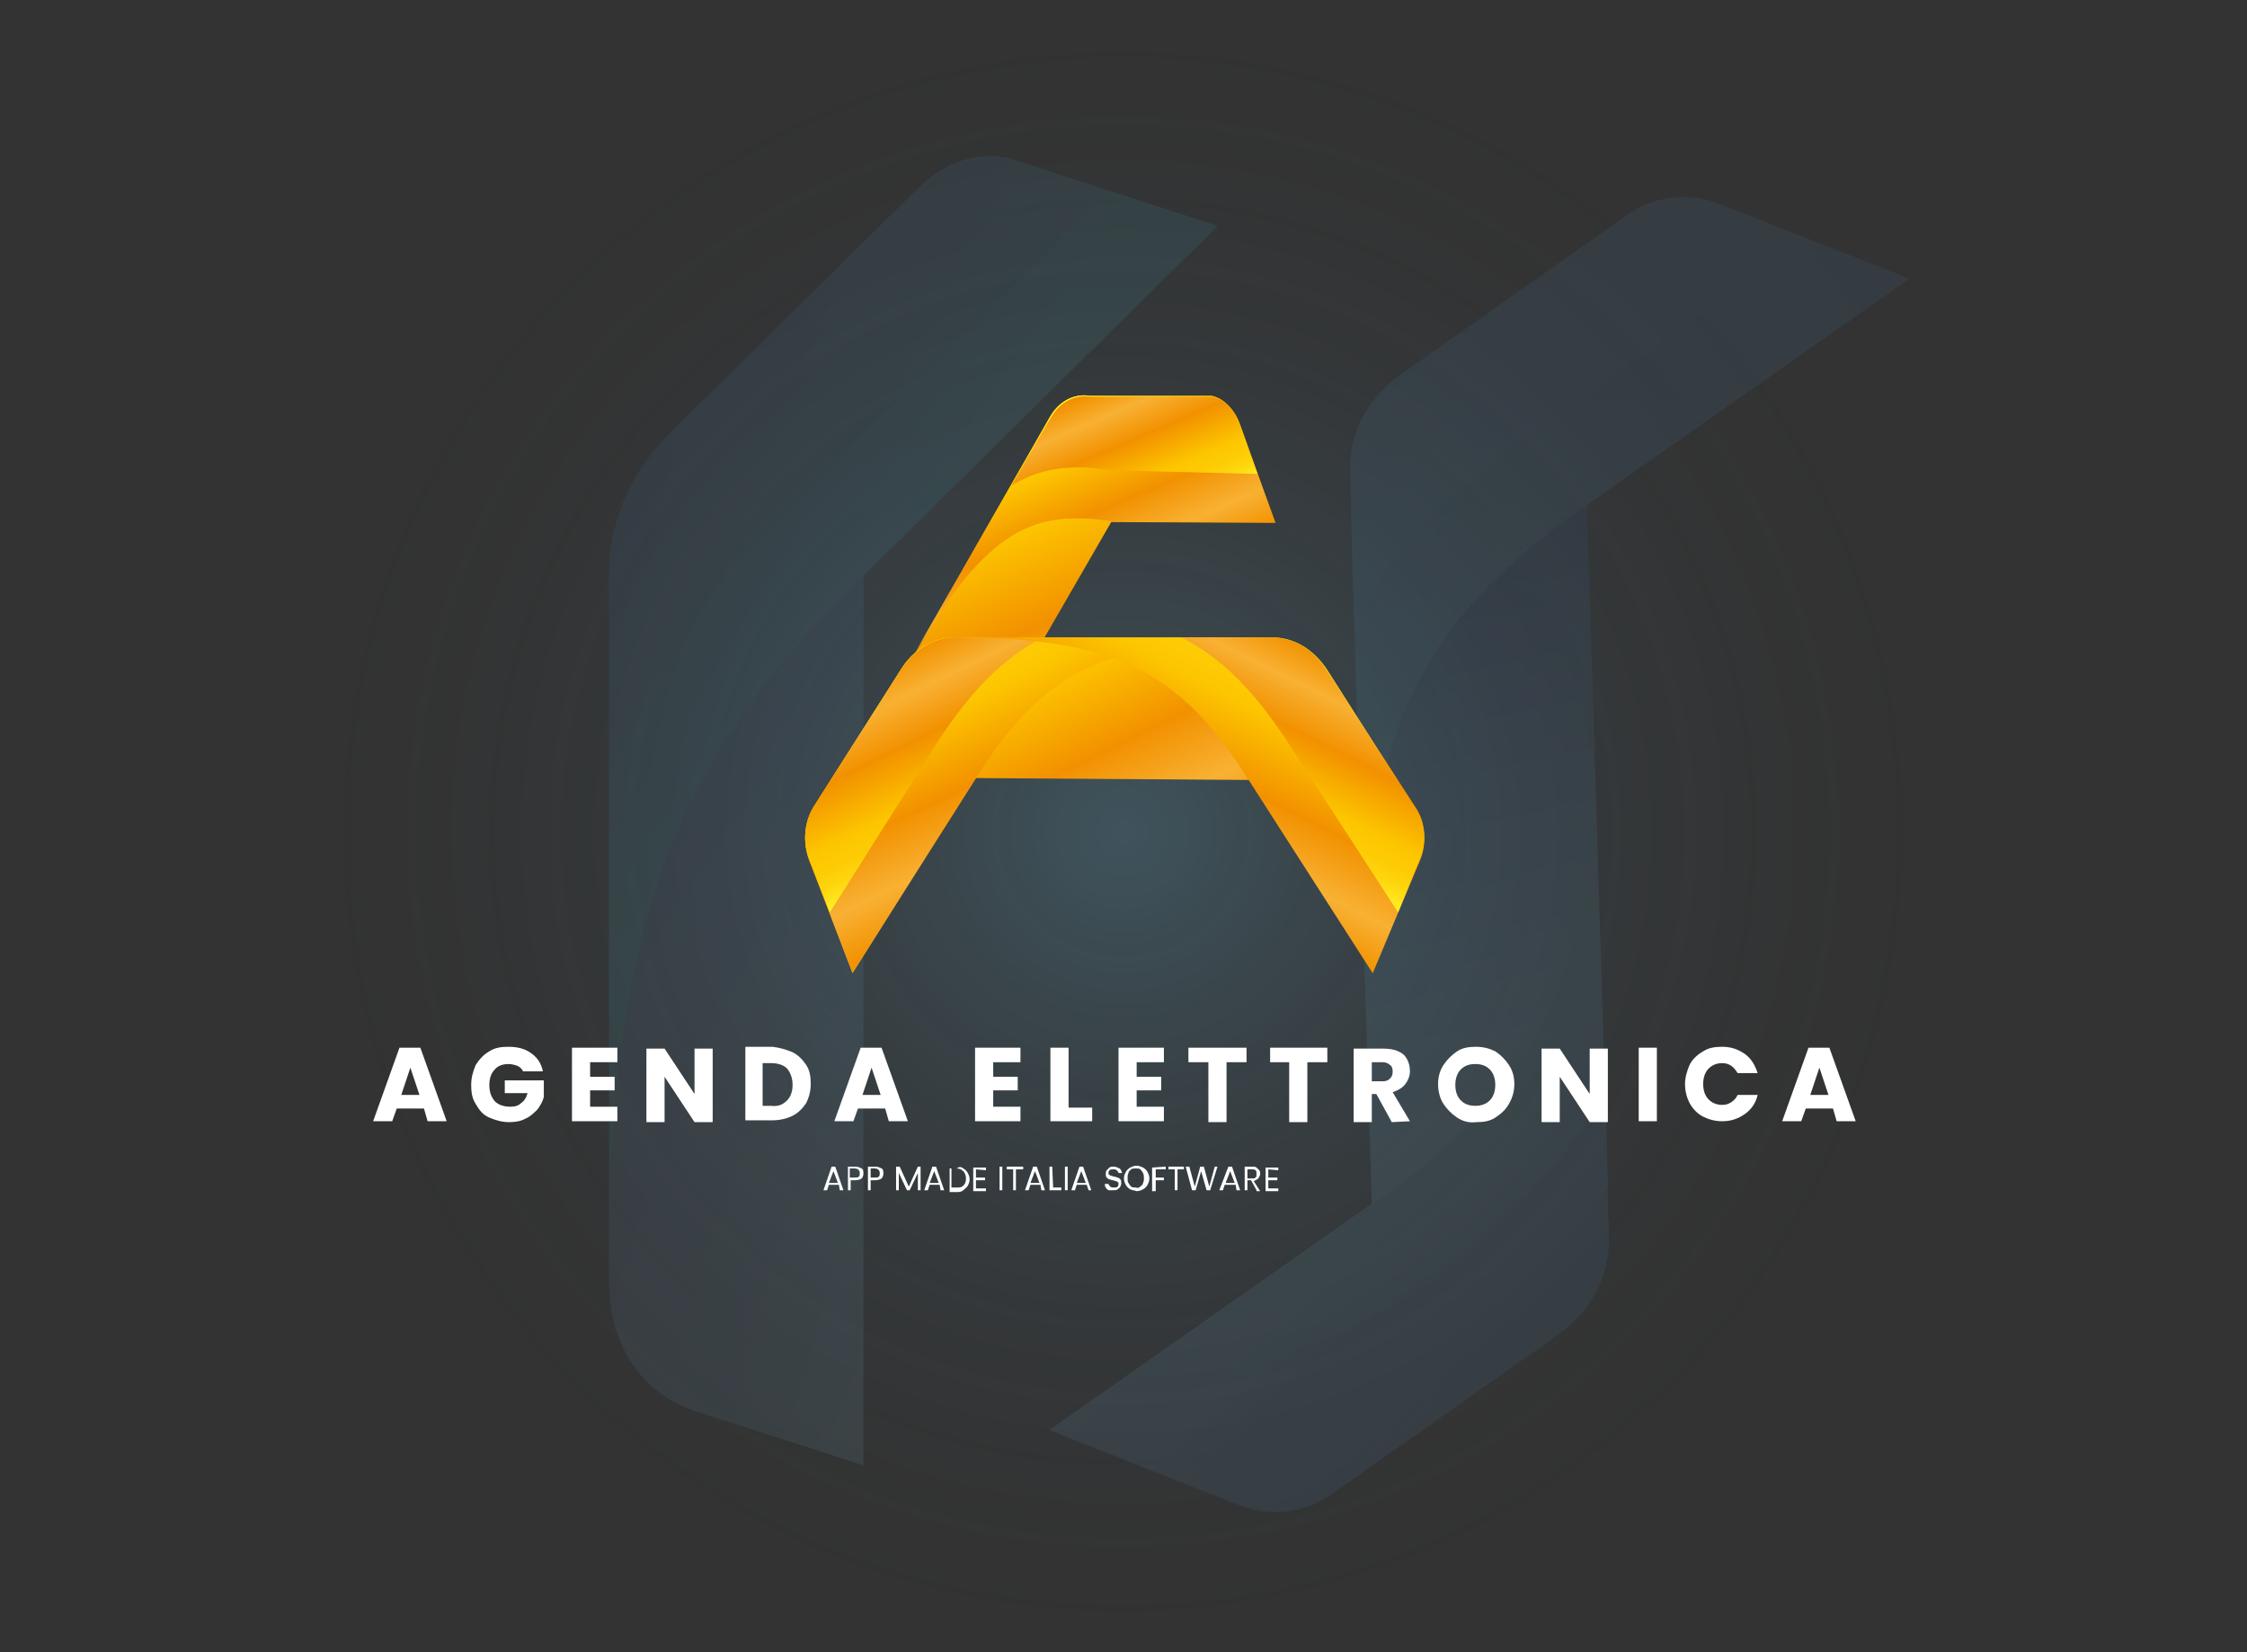 <?xml version="1.0" encoding="utf-8"?>
<!-- Generator: Adobe Illustrator 27.2.0, SVG Export Plug-In . SVG Version: 6.00 Build 0)  -->
<svg version="1.1" id="Livello_1" xmlns="http://www.w3.org/2000/svg" xmlns:xlink="http://www.w3.org/1999/xlink" x="0px" y="0px"
	 viewBox="0 0 247.5 182" style="enable-background:new 0 0 247.5 182;" xml:space="preserve">
<rect x="0" y="0" width="247.5" height="182" fill="#333333" stroke="none"/>
<style type="text/css">
	.st0{opacity:0.22;fill:url(#SVGID_1_);enable-background:new    ;}
	.st1{opacity:0.1;}
	.st2{fill:url(#SVGID_00000127735714022521698470000011609295497335717534_);}
	.st3{fill:url(#SVGID_00000021080891222829470840000007978581477205995152_);}
	.st4{fill:url(#SVGID_00000083047249620744989200000017683343558679601054_);}
	.st5{fill:url(#SVGID_00000008863376881177925860000008486127096762045864_);}
	.st6{opacity:0.42;fill:url(#SVGID_00000034059679336721478180000000090273789647828663_);enable-background:new    ;}
	.st7{fill:url(#SVGID_00000130620473877510530190000015618397967443055267_);}
	.st8{fill:url(#SVGID_00000016069276309806993890000003088079329767589292_);}
	.st9{fill:url(#SVGID_00000076591791766674279090000002178451365168934817_);}
	.st10{fill:url(#SVGID_00000089565223802737172750000011146496901882642313_);}
	.st11{fill:url(#SVGID_00000145030018810831705110000009589515502990627202_);}
	.st12{opacity:0.32;fill:url(#SVGID_00000147206779962166294050000011197505352420716936_);enable-background:new    ;}
	.st13{fill:url(#SVGID_00000018930962542886149090000001581009572065937338_);}
	.st14{fill:url(#SVGID_00000129902819011656132490000013977018116750561680_);}
	.st15{fill:url(#SVGID_00000049207719472103155060000006346214067008279716_);}
	.st16{fill:url(#SVGID_00000052791964363112815230000008853036124126162830_);}
	.st17{fill:url(#SVGID_00000158708237447381762650000006439978896451868297_);}
	.st18{fill:url(#SVGID_00000059282787628043710030000005154270539302945983_);}
	.st19{fill:url(#SVGID_00000037669292238495164610000005299805379747282831_);}
	.st20{fill:url(#SVGID_00000076595234379329566150000013555588290972881580_);}
	.st21{fill:url(#SVGID_00000030454905477424100610000012766938411996717748_);}
	.st22{fill:url(#SVGID_00000093895079162359143240000015889418569611488685_);}
	.st23{enable-background:new    ;}
	.st24{fill:#FFFFFF;}
</style>
<g>
	
		<radialGradient id="SVGID_1_" cx="195.453" cy="902.169" r="111.929" gradientTransform="matrix(0.804 0 0 0.804 -33.464 -633.734)" gradientUnits="userSpaceOnUse">
		<stop  offset="0" style="stop-color:#6CC7F0"/>
		<stop  offset="0.999" style="stop-color:#1F232B;stop-opacity:0"/>
	</radialGradient>
	<path class="st0" d="M123.7,1.4L123.7,1.4c-49.9,0-90.3,40.4-90.3,90.3l0,0c0,49.9,40.4,90.3,90.3,90.3l0,0
		c49.9,0,90.3-40.4,90.3-90.3l0,0C214,41.8,173.6,1.4,123.7,1.4z"/>
	<g class="st1">
		<g>
			
				<linearGradient id="SVGID_00000154397953680672088430000014796930549608509068_" gradientUnits="userSpaceOnUse" x1="-2029.624" y1="-3.819" x2="-1945.69" y2="-3.819" gradientTransform="matrix(-0.695 -0.265 0.356 -0.935 -1289.849 -445.06)">
				<stop  offset="0" style="stop-color:#87CFE7"/>
				<stop  offset="1" style="stop-color:#2B4D9A"/>
			</linearGradient>
			<path style="fill:url(#SVGID_00000154397953680672088430000014796930549608509068_);" d="M76.5,155.4l18.6,6v-98l39-38.5
				l-22.5-7.3c-3.4-1.1-7.4,0.1-10.4,3.1L73.7,47.8c-4.1,4.1-6.6,9.7-6.6,15.1v78.4C67.1,148.1,70.7,153.5,76.5,155.4z"/>
			
				<linearGradient id="SVGID_00000169527458748936944370000012544260072358617241_" gradientUnits="userSpaceOnUse" x1="-2042.155" y1="-26.101" x2="-1974.573" y2="14.364" gradientTransform="matrix(-0.695 -0.265 0.356 -0.935 -1289.849 -445.06)">
				<stop  offset="0" style="stop-color:#B5DEE6;stop-opacity:0"/>
				<stop  offset="1" style="stop-color:#4786C6"/>
			</linearGradient>
			<path style="fill:url(#SVGID_00000169527458748936944370000012544260072358617241_);" d="M76.5,155.4l18.6,6v-98l39-38.5
				l-22.5-7.3c-3.4-1.1-7.4,0.1-10.4,3.1L73.7,47.8c-4.1,4.1-6.6,9.7-6.6,15.1v78.4C67.1,148.1,70.7,153.5,76.5,155.4z"/>
			
				<linearGradient id="SVGID_00000106115668290607056300000007694621576290717860_" gradientUnits="userSpaceOnUse" x1="-1979.642" y1="67.416" x2="-1979.642" y2="-65.206" gradientTransform="matrix(-0.695 -0.265 0.356 -0.935 -1289.849 -445.06)">
				<stop  offset="0" style="stop-color:#489CD6"/>
				<stop  offset="0.999" style="stop-color:#2F519E"/>
			</linearGradient>
			<path style="fill:url(#SVGID_00000106115668290607056300000007694621576290717860_);" d="M67.1,141.3c0-39.1,6.5-56.8,28-77.9
				l39-38.5l-22.5-7.3c-3.4-1.1-7.4,0.1-10.4,3.1L73.7,47.8c-4.1,4.1-6.6,9.7-6.6,15.1V141.3z"/>
			
				<linearGradient id="SVGID_00000182492870167031980380000001013944644233989776_" gradientUnits="userSpaceOnUse" x1="-1980.537" y1="7.154" x2="-1928.205" y2="24.099" gradientTransform="matrix(-0.695 -0.265 0.356 -0.935 -1289.849 -445.06)">
				<stop  offset="0" style="stop-color:#48BDD8"/>
				<stop  offset="1" style="stop-color:#4E91CE;stop-opacity:0"/>
			</linearGradient>
			<path style="fill:url(#SVGID_00000182492870167031980380000001013944644233989776_);" d="M67.1,141.3c0-39.1,6.5-56.8,28-77.9
				l39-38.5l-22.5-7.3c-3.4-1.1-7.4,0.1-10.4,3.1L73.7,47.8c-4.1,4.1-6.6,9.7-6.6,15.1V141.3z"/>
			
				<linearGradient id="SVGID_00000021825268708020798660000007001878658452433086_" gradientUnits="userSpaceOnUse" x1="-2014.041" y1="9.035" x2="-1946.426" y2="42.297" gradientTransform="matrix(-0.695 -0.265 0.356 -0.935 -1289.849 -445.06)">
				<stop  offset="0" style="stop-color:#75C8E0"/>
				<stop  offset="0.999" style="stop-color:#2B2051;stop-opacity:0"/>
			</linearGradient>
			
				<path style="opacity:0.42;fill:url(#SVGID_00000021825268708020798660000007001878658452433086_);enable-background:new    ;" d="
				M67.1,62.9V85c4.4-11.3,11.2-20.6,21.4-30.7l33.7-33.2l-10.6-3.4c-3.4-1.1-7.4,0.1-10.4,3.1l-27.5,27
				C69.5,51.9,67.1,57.5,67.1,62.9z"/>
		</g>
		<g>
			
				<linearGradient id="SVGID_00000068660657352755531580000002772061633281599121_" gradientUnits="userSpaceOnUse" x1="394.222" y1="348.641" x2="429.839" y2="397.586" gradientTransform="matrix(0.841 0.39 -0.403 0.87 -12.742 -396.959)">
				<stop  offset="0" style="stop-color:#3669B0"/>
				<stop  offset="1" style="stop-color:#86D0F4"/>
			</linearGradient>
			<path style="fill:url(#SVGID_00000068660657352755531580000002772061633281599121_);" d="M159.6,123.9l17.5,6.8l-2.3-75.1
				l35.5-24.9l-21.1-8.3c-3.2-1.2-6.9-0.8-9.7,1.1l-25,17.6c-3.8,2.6-5.9,6.6-5.8,10.8l1.8,60.1
				C150.6,117.2,154.2,121.8,159.6,123.9z"/>
			
				<linearGradient id="SVGID_00000134225217577429919260000011598557126602739340_" gradientUnits="userSpaceOnUse" x1="-407.142" y1="-859.425" x2="-371.524" y2="-810.48" gradientTransform="matrix(-0.841 -0.39 0.403 -0.87 151.746 -778.047)">
				<stop  offset="0" style="stop-color:#86D0F4"/>
				<stop  offset="1" style="stop-color:#3669B0"/>
			</linearGradient>
			<path style="fill:url(#SVGID_00000134225217577429919260000011598557126602739340_);" d="M166.3,64.3l-17.5-6.8l2.3,75.1
				l-35.5,24.9l21.1,8.3c3.2,1.2,6.9,0.8,9.7-1.1l25-17.6c3.8-2.6,5.9-6.6,5.8-10.8l-1.8-60.1C175.3,71,171.8,66.4,166.3,64.3z"/>
			
				<linearGradient id="SVGID_00000109723438901987643140000016209095683714402750_" gradientUnits="userSpaceOnUse" x1="386.272" y1="410.036" x2="386.272" y2="306.859" gradientTransform="matrix(0.841 0.39 -0.403 0.87 -12.742 -396.959)">
				<stop  offset="0" style="stop-color:#51C1EC"/>
				<stop  offset="1" style="stop-color:#336EB4"/>
			</linearGradient>
			<path style="fill:url(#SVGID_00000109723438901987643140000016209095683714402750_);" d="M150.5,112c-0.9-30,4.8-42.8,24.3-56.4
				l35.5-24.9l-21.1-8.3c-3.2-1.2-6.9-0.8-9.7,1.1l-25,17.6c-3.8,2.6-5.9,6.6-5.8,10.8L150.5,112z"/>
			
				<linearGradient id="SVGID_00000091715415770556028960000012227116782898324890_" gradientUnits="userSpaceOnUse" x1="350.768" y1="335.236" x2="423.469" y2="368.528" gradientTransform="matrix(0.841 0.39 -0.403 0.87 -12.742 -396.959)">
				<stop  offset="0" style="stop-color:#4182C3"/>
				<stop  offset="1" style="stop-color:#73C9EA;stop-opacity:0"/>
			</linearGradient>
			<path style="fill:url(#SVGID_00000091715415770556028960000012227116782898324890_);" d="M150.5,112c-0.9-30,4.8-42.8,24.3-56.4
				l35.5-24.9l-21.1-8.3c-3.2-1.2-6.9-0.8-9.7,1.1l-25,17.6c-3.8,2.6-5.9,6.6-5.8,10.8L150.5,112z"/>
			
				<linearGradient id="SVGID_00000095311892653404180710000011502131450133196936_" gradientUnits="userSpaceOnUse" x1="-1523.546" y1="11.28" x2="-1450.845" y2="44.572" gradientTransform="matrix(-0.841 -0.39 0.403 -0.87 -1107.354 -427.437)">
				<stop  offset="0" style="stop-color:#4182C3"/>
				<stop  offset="1" style="stop-color:#73C9EA;stop-opacity:0"/>
			</linearGradient>
			<path style="fill:url(#SVGID_00000095311892653404180710000011502131450133196936_);" d="M175.4,76.3c0.9,30-4.8,42.8-24.3,56.4
				l-35.5,24.9l21.1,8.3c3.2,1.2,6.9,0.8,9.7-1.1l25-17.6c3.8-2.6,5.9-6.6,5.8-10.8L175.4,76.3z"/>
			
				<linearGradient id="SVGID_00000053521892508024725860000014719347363233568443_" gradientUnits="userSpaceOnUse" x1="1068.999" y1="372.527" x2="1121.264" y2="398.238" gradientTransform="matrix(0.841 0.39 -0.403 0.87 -615.584 -623.734)">
				<stop  offset="0" style="stop-color:#2D4D9B"/>
				<stop  offset="0.999" style="stop-color:#4694D0;stop-opacity:0"/>
			</linearGradient>
			
				<path style="opacity:0.32;fill:url(#SVGID_00000053521892508024725860000014719347363233568443_);enable-background:new    ;" d="
				M177.3,136.3l-0.5-17c-3.8,8.1-10,14.5-19.3,21l-30.7,21.5l10,3.9c3.2,1.2,6.9,0.8,9.7-1.1l25-17.6
				C175.2,144.5,177.4,140.5,177.3,136.3z"/>
			
				<linearGradient id="SVGID_00000166640106926575597370000011257248959229349821_" gradientUnits="userSpaceOnUse" x1="-5.67" y1="-905.233" x2="46.594" y2="-879.522" gradientTransform="matrix(-0.841 -0.39 0.403 -0.87 552.894 -718.453)">
				<stop  offset="0" style="stop-color:#4182C3"/>
				<stop  offset="1" style="stop-color:#73C9EA;stop-opacity:0"/>
			</linearGradient>
			<path style="fill:url(#SVGID_00000166640106926575597370000011257248959229349821_);" d="M148.7,51.9l0.5,17
				c3.8-8.1,10-14.5,19.3-21l30.7-21.5l-10-3.9c-3.2-1.2-6.9-0.8-9.7,1.1l-25,17.6C150.7,43.8,148.6,47.8,148.7,51.9z"/>
		</g>
	</g>
	<g>
		<g>
			
				<linearGradient id="SVGID_00000112599980799070596980000002631549957133392780_" gradientUnits="userSpaceOnUse" x1="834.795" y1="-104.898" x2="880.41" y2="-104.898" gradientTransform="matrix(0.319 0.745 -0.63 0.27 -221.513 -546.34)">
				<stop  offset="0" style="stop-color:#FFEE25"/>
				<stop  offset="1.783161e-02" style="stop-color:#FFE920"/>
				<stop  offset="0.102" style="stop-color:#FED60E"/>
				<stop  offset="0.189" style="stop-color:#FDCB04"/>
				<stop  offset="0.281" style="stop-color:#FDC700"/>
				<stop  offset="0.577" style="stop-color:#F29100"/>
				<stop  offset="0.806" style="stop-color:#F8B133"/>
				<stop  offset="1" style="stop-color:#F29100"/>
			</linearGradient>
			<path style="fill:url(#SVGID_00000112599980799070596980000002631549957133392780_);" d="M100.1,80.9l3.3,9.5l19-32.9l18.1,0.1
				l-3.9-10.8c-0.6-1.7-1.8-2.9-3.1-3.1h-13.3c-1.8-0.3-3.5,0.6-4.5,2.4l-15.2,26.4C99.2,74.7,99,78,100.1,80.9z"/>
			
				<linearGradient id="SVGID_00000047053176121673015450000008814801242011437971_" gradientUnits="userSpaceOnUse" x1="834.755" y1="-108.086" x2="861.145" y2="-108.086" gradientTransform="matrix(0.319 0.745 -0.63 0.27 -221.513 -546.34)">
				<stop  offset="0" style="stop-color:#FFEE25"/>
				<stop  offset="1.783161e-02" style="stop-color:#FFE920"/>
				<stop  offset="0.102" style="stop-color:#FED60E"/>
				<stop  offset="0.189" style="stop-color:#FDCB04"/>
				<stop  offset="0.281" style="stop-color:#FDC700"/>
				<stop  offset="0.577" style="stop-color:#F29100"/>
				<stop  offset="0.806" style="stop-color:#F8B133"/>
				<stop  offset="1" style="stop-color:#F29100"/>
			</linearGradient>
			<path style="fill:url(#SVGID_00000047053176121673015450000008814801242011437971_);" d="M100.5,72.4c7.6-13.1,12.6-16.5,21.8-15
				l18.1,0.1l-3.9-10.8c-0.6-1.7-1.8-2.9-3.1-3.1h-13.3c-1.8-0.3-3.5,0.6-4.5,2.4L100.5,72.4z"/>
			
				<linearGradient id="SVGID_00000174578060751248020080000006899631942177714619_" gradientUnits="userSpaceOnUse" x1="834.755" y1="-108.086" x2="861.145" y2="-108.086" gradientTransform="matrix(0.319 0.745 -0.63 0.27 -221.513 -546.34)">
				<stop  offset="0" style="stop-color:#FFEE25"/>
				<stop  offset="1.783161e-02" style="stop-color:#FFE920"/>
				<stop  offset="0.102" style="stop-color:#FED60E"/>
				<stop  offset="0.189" style="stop-color:#FDCB04"/>
				<stop  offset="0.281" style="stop-color:#FDC700"/>
				<stop  offset="0.577" style="stop-color:#F29100"/>
				<stop  offset="0.806" style="stop-color:#F8B133"/>
				<stop  offset="1" style="stop-color:#F29100"/>
			</linearGradient>
			<path style="fill:url(#SVGID_00000174578060751248020080000006899631942177714619_);" d="M100.5,72.4c7.6-13.1,12.6-16.5,21.8-15
				l18.1,0.1l-3.9-10.8c-0.6-1.7-1.8-2.9-3.1-3.1h-13.3c-1.8-0.3-3.5,0.6-4.5,2.4L100.5,72.4z"/>
			
				<linearGradient id="SVGID_00000128460660155608152730000000643286596052692363_" gradientUnits="userSpaceOnUse" x1="-446.499" y1="-431.646" x2="-427.195" y2="-431.646" gradientTransform="matrix(-0.319 -0.745 0.63 -0.27 256.396 -391.795)">
				<stop  offset="0" style="stop-color:#FFEE25"/>
				<stop  offset="1.783161e-02" style="stop-color:#FFE920"/>
				<stop  offset="0.102" style="stop-color:#FED60E"/>
				<stop  offset="0.189" style="stop-color:#FDCB04"/>
				<stop  offset="0.281" style="stop-color:#FDC700"/>
				<stop  offset="0.577" style="stop-color:#F29100"/>
				<stop  offset="0.806" style="stop-color:#F8B133"/>
				<stop  offset="1" style="stop-color:#F29100"/>
			</linearGradient>
			<path style="fill:url(#SVGID_00000128460660155608152730000000643286596052692363_);" d="M115.7,46.1l-4.3,7.4
				c3.2-2,6.7-2.4,11.1-1.7l16,0.4l-1.9-5.4c-0.6-1.7-1.8-2.9-3.1-3.1h-13.3C118.4,43.4,116.7,44.3,115.7,46.1z"/>
		</g>
		<g>
			<g>
				<g>
					
						<linearGradient id="SVGID_00000176001763075517081870000001359037340436014464_" gradientUnits="userSpaceOnUse" x1="740.547" y1="-783.475" x2="777.6" y2="-783.475" gradientTransform="matrix(0.406 0.833 0.862 -0.42 482.35 -878.448)">
						<stop  offset="0" style="stop-color:#FFEE25"/>
						<stop  offset="1.783161e-02" style="stop-color:#FFE920"/>
						<stop  offset="0.102" style="stop-color:#FED60E"/>
						<stop  offset="0.189" style="stop-color:#FDCB04"/>
						<stop  offset="0.281" style="stop-color:#FDC700"/>
						<stop  offset="0.577" style="stop-color:#F29100"/>
						<stop  offset="0.806" style="stop-color:#F8B133"/>
						<stop  offset="1" style="stop-color:#F29100"/>
					</linearGradient>
					<path style="fill:url(#SVGID_00000176001763075517081870000001359037340436014464_);" d="M145.7,75.7l4,10.3l-42.2-0.3
						l-13.6,21.5l-4.8-12.5c-0.7-1.9-0.5-4.1,0.5-5.8l9.6-15.1c1.4-2.3,3.7-3.6,6-3.6l33.7,0.2C141.9,70.5,144.5,72.5,145.7,75.7z"
						/>
					
						<linearGradient id="SVGID_00000079453443666580837190000015422061941817420426_" gradientUnits="userSpaceOnUse" x1="740.547" y1="-785.521" x2="771.667" y2="-785.521" gradientTransform="matrix(0.406 0.833 0.862 -0.42 482.35 -878.448)">
						<stop  offset="0" style="stop-color:#FFEE25"/>
						<stop  offset="1.783161e-02" style="stop-color:#FFE920"/>
						<stop  offset="0.102" style="stop-color:#FED60E"/>
						<stop  offset="0.189" style="stop-color:#FDCB04"/>
						<stop  offset="0.281" style="stop-color:#FDC700"/>
						<stop  offset="0.577" style="stop-color:#F29100"/>
						<stop  offset="0.806" style="stop-color:#F8B133"/>
						<stop  offset="1" style="stop-color:#F29100"/>
					</linearGradient>
					<path style="fill:url(#SVGID_00000079453443666580837190000015422061941817420426_);" d="M138.8,70.5
						c-16.8-0.1-23.9,3.4-31.3,15.2l-13.6,21.4l-4.8-12.5c-0.7-1.9-0.5-4.1,0.5-5.7l9.6-15.1c1.4-2.3,3.7-3.6,6-3.6L138.8,70.5z"/>
					
						<linearGradient id="SVGID_00000039823390842366853410000004390217893600957579_" gradientUnits="userSpaceOnUse" x1="-350.346" y1="241.26" x2="-326.82" y2="241.26" gradientTransform="matrix(-0.406 -0.833 -0.862 0.42 172.211 -300.309)">
						<stop  offset="0" style="stop-color:#FFEE25"/>
						<stop  offset="1.783161e-02" style="stop-color:#FFE920"/>
						<stop  offset="0.102" style="stop-color:#FED60E"/>
						<stop  offset="0.189" style="stop-color:#FDCB04"/>
						<stop  offset="0.281" style="stop-color:#FDC700"/>
						<stop  offset="0.577" style="stop-color:#F29100"/>
						<stop  offset="0.806" style="stop-color:#F8B133"/>
						<stop  offset="1" style="stop-color:#F29100"/>
					</linearGradient>
					<path style="fill:url(#SVGID_00000039823390842366853410000004390217893600957579_);" d="M105.2,70.2l9.5,0.1
						c-4.5,2.4-8,6.1-11.6,11.7l-11.7,18.5l-2.3-5.9c-0.7-1.9-0.5-4.1,0.5-5.7l9.6-15.1C100.7,71.5,102.9,70.2,105.2,70.2z"/>
					<g>
						
							<linearGradient id="SVGID_00000007414665249651268950000000485374861130943622_" gradientUnits="userSpaceOnUse" x1="548.585" y1="-1089.689" x2="578.805" y2="-1089.689" gradientTransform="matrix(-0.428 0.848 -0.862 -0.435 -566.773 -870.64)">
							<stop  offset="0" style="stop-color:#FFEE25"/>
							<stop  offset="1.783161e-02" style="stop-color:#FFE920"/>
							<stop  offset="0.102" style="stop-color:#FED60E"/>
							<stop  offset="0.189" style="stop-color:#FDCB04"/>
							<stop  offset="0.281" style="stop-color:#FDC700"/>
							<stop  offset="0.577" style="stop-color:#F29100"/>
							<stop  offset="0.806" style="stop-color:#F8B133"/>
							<stop  offset="1" style="stop-color:#F29100"/>
						</linearGradient>
						<path style="fill:url(#SVGID_00000007414665249651268950000000485374861130943622_);" d="M105.1,70.2
							c17.4,0,24.8,3.6,32.3,15.5l13.8,21.5l5.2-12.4c0.8-1.9,0.6-4.1-0.5-5.8l-9.7-15.2c-1.5-2.3-3.7-3.6-6.1-3.6H105.1z"/>
						
							<linearGradient id="SVGID_00000038388179644514470550000009352899060250147971_" gradientUnits="userSpaceOnUse" x1="-160.957" y1="541.2" x2="-138.184" y2="541.2" gradientTransform="matrix(0.423 -0.85 0.865 0.43 -261.498 -277.077)">
							<stop  offset="0" style="stop-color:#FFEE25"/>
							<stop  offset="1.783161e-02" style="stop-color:#FFE920"/>
							<stop  offset="0.102" style="stop-color:#FED60E"/>
							<stop  offset="0.189" style="stop-color:#FDCB04"/>
							<stop  offset="0.281" style="stop-color:#FDC700"/>
							<stop  offset="0.577" style="stop-color:#F29100"/>
							<stop  offset="0.806" style="stop-color:#F8B133"/>
							<stop  offset="1" style="stop-color:#F29100"/>
						</linearGradient>
						<path style="fill:url(#SVGID_00000038388179644514470550000009352899060250147971_);" d="M140,70.2h-9.9
							c4.7,2.4,8.2,6.1,11.9,11.8l12,18.5l2.4-5.9c0.8-1.9,0.6-4.1-0.5-5.7l-9.8-15.1C144.7,71.5,142.4,70.2,140,70.2z"/>
					</g>
				</g>
			</g>
		</g>
	</g>
	<g>
		<g class="st23">
			<path class="st24" d="M46.7,122.1h-3l-0.5,1.4h-2.1l2.9-8.1h2.3l2.9,8.1h-2.1L46.7,122.1z M46.2,120.6l-1-3l-1,3H46.2z"/>
			<path class="st24" d="M57.6,118c-0.1-0.3-0.4-0.5-0.6-0.6c-0.3-0.1-0.6-0.2-1-0.2c-0.6,0-1.2,0.2-1.5,0.6c-0.4,0.4-0.6,1-0.6,1.7
				c0,0.8,0.2,1.3,0.6,1.8c0.4,0.4,1,0.6,1.7,0.6c0.5,0,0.9-0.1,1.2-0.4c0.3-0.2,0.6-0.6,0.7-1.1h-2.5V119h4.3v1.8
				c-0.1,0.5-0.4,1-0.7,1.4c-0.4,0.4-0.8,0.8-1.3,1c-0.5,0.3-1.2,0.4-1.8,0.4c-0.8,0-1.5-0.2-2.2-0.5s-1.1-0.8-1.5-1.5
				c-0.4-0.6-0.5-1.3-0.5-2.1c0-0.8,0.2-1.5,0.5-2.2c0.4-0.6,0.8-1.1,1.5-1.5c0.6-0.4,1.3-0.5,2.1-0.5c1,0,1.8,0.2,2.5,0.7
				s1.1,1.1,1.3,2C59.8,118,57.6,118,57.6,118z"/>
			<path class="st24" d="M65,117v1.6h2.7v1.5H65v1.8h3v1.6h-5v-8.1h5v1.6H65z"/>
			<path class="st24" d="M78.5,123.6h-2l-3.3-5v5h-2v-8.1h2l3.3,5v-5h2V123.6z"/>
			<path class="st24" d="M87.3,115.9c0.6,0.3,1.1,0.8,1.5,1.4s0.5,1.3,0.5,2.1c0,0.8-0.2,1.5-0.5,2.1c-0.4,0.6-0.9,1.1-1.5,1.4
				s-1.4,0.5-2.2,0.5h-3v-8.1h3C85.9,115.4,86.6,115.6,87.3,115.9z M86.7,121.2c0.4-0.4,0.6-1,0.6-1.7s-0.2-1.3-0.6-1.8
				c-0.4-0.4-1-0.6-1.8-0.6H84v4.7h0.9C85.7,121.9,86.2,121.7,86.7,121.2z"/>
			<path class="st24" d="M97.5,122.1h-3l-0.5,1.4h-2.1l2.9-8.1h2.3l2.9,8.1h-2.1L97.5,122.1z M97,120.6l-1-3l-1,3H97z"/>
			<path class="st24" d="M109.4,117v1.6h2.7v1.5h-2.7v1.8h3v1.6h-5v-8.1h5v1.6H109.4z"/>
			<path class="st24" d="M117.7,122h2.6v1.5h-4.6v-8.1h2V122z"/>
			<path class="st24" d="M125.2,117v1.6h2.7v1.5h-2.7v1.8h3v1.6h-5v-8.1h5v1.6H125.2z"/>
			<path class="st24" d="M137.3,115.4v1.6h-2.2v6.6h-2V117h-2.2v-1.6H137.3z"/>
			<path class="st24" d="M146.2,115.4v1.6H144v6.6h-2V117h-2.1v-1.6H146.2z"/>
			<path class="st24" d="M153.3,123.6l-1.7-3.1h-0.5v3.1h-2v-8.1h3.3c0.6,0,1.2,0.1,1.6,0.3c0.5,0.2,0.8,0.5,1,0.9s0.3,0.8,0.3,1.3
				s-0.2,1-0.5,1.4s-0.8,0.7-1.4,0.9l1.9,3.2L153.3,123.6L153.3,123.6z M151.1,119.1h1.2c0.4,0,0.6-0.1,0.8-0.3
				c0.2-0.2,0.3-0.4,0.3-0.8c0-0.3-0.1-0.6-0.3-0.7c-0.2-0.2-0.5-0.3-0.8-0.3h-1.2V119.1z"/>
			<path class="st24" d="M160.5,123.1c-0.6-0.4-1.1-0.9-1.5-1.5s-0.6-1.4-0.6-2.2c0-0.8,0.2-1.5,0.6-2.1s0.9-1.1,1.5-1.5
				s1.3-0.5,2.1-0.5s1.5,0.2,2.1,0.5c0.6,0.4,1.1,0.9,1.5,1.5s0.6,1.3,0.6,2.1c0,0.8-0.2,1.5-0.6,2.2s-0.9,1.1-1.5,1.5
				s-1.3,0.5-2.1,0.5C161.8,123.7,161.1,123.5,160.5,123.1z M164.1,121.2c0.4-0.4,0.6-1,0.6-1.7s-0.2-1.3-0.6-1.7
				c-0.4-0.4-0.9-0.6-1.6-0.6c-0.7,0-1.2,0.2-1.6,0.6c-0.4,0.4-0.6,1-0.6,1.7s0.2,1.3,0.6,1.7c0.4,0.4,0.9,0.6,1.6,0.6
				C163.2,121.8,163.7,121.6,164.1,121.2z"/>
			<path class="st24" d="M177.1,123.6h-2l-3.3-5v5h-2v-8.1h2l3.3,5v-5h2V123.6z"/>
			<path class="st24" d="M182.5,115.4v8.1h-2v-8.1H182.5z"/>
			<path class="st24" d="M186.1,117.3c0.3-0.6,0.8-1.1,1.5-1.5c0.6-0.4,1.3-0.5,2.1-0.5c1,0,1.8,0.3,2.5,0.8s1.1,1.2,1.4,2.1h-2.2
				c-0.2-0.3-0.4-0.6-0.7-0.8s-0.6-0.3-1-0.3c-0.6,0-1.1,0.2-1.5,0.6s-0.6,1-0.6,1.7s0.2,1.3,0.6,1.7c0.4,0.4,0.9,0.6,1.5,0.6
				c0.4,0,0.7-0.1,1-0.3c0.3-0.2,0.5-0.4,0.7-0.8h2.2c-0.2,0.9-0.7,1.6-1.4,2.1s-1.5,0.8-2.5,0.8c-0.8,0-1.5-0.2-2.1-0.5
				s-1.1-0.8-1.5-1.5c-0.3-0.6-0.5-1.3-0.5-2.1C185.6,118.7,185.8,118,186.1,117.3z"/>
			<path class="st24" d="M201.9,122.1h-3l-0.5,1.4h-2.1l2.9-8.1h2.3l2.9,8.1h-2.1L201.9,122.1z M201.4,120.6l-1-3l-1,3H201.4z"/>
		</g>
		<g class="st23">
			<path class="st24" d="M92.4,130.5h-1.1l-0.2,0.6h-0.4l0.9-2.6H92l0.9,2.6h-0.4L92.4,130.5z M92.3,130.3l-0.5-1.3l-0.5,1.3H92.3z"
				/>
			<path class="st24" d="M94.9,129.8c-0.1,0.1-0.4,0.2-0.7,0.2h-0.5v1.1h-0.3v-2.6h0.8c0.3,0,0.5,0.1,0.7,0.2
				c0.2,0.1,0.2,0.3,0.2,0.6C95.1,129.5,95,129.7,94.9,129.8z M94.6,129.6c0.1-0.1,0.1-0.2,0.1-0.4c0-0.3-0.2-0.5-0.6-0.5h-0.5v1
				h0.5C94.4,129.7,94.5,129.7,94.6,129.6z"/>
			<path class="st24" d="M97.1,129.8c-0.1,0.1-0.4,0.2-0.7,0.2h-0.5v1.1h-0.3v-2.6h0.8c0.3,0,0.5,0.1,0.7,0.2
				c0.2,0.1,0.2,0.3,0.2,0.6C97.3,129.5,97.2,129.7,97.1,129.8z M96.8,129.6c0.1-0.1,0.1-0.2,0.1-0.4c0-0.3-0.2-0.5-0.6-0.5h-0.4v1
				h0.5C96.6,129.7,96.7,129.7,96.8,129.6z"/>
			<path class="st24" d="M101.4,128.5v2.6h-0.3v-1.9l-0.9,1.9h-0.3l-0.9-1.9v1.9h-0.3v-2.6h0.4l1,2.2l1-2.2H101.4z"/>
			<path class="st24" d="M103.5,130.5h-1.1l-0.2,0.6h-0.4l0.9-2.6h0.4l0.9,2.6h-0.4L103.5,130.5z M103.4,130.3l-0.5-1.3l-0.5,1.3
				H103.4z"/>
			<path class="st24" d="M106.1,128.7c0.2,0.1,0.4,0.3,0.5,0.5s0.2,0.4,0.2,0.7s-0.1,0.5-0.2,0.7s-0.3,0.3-0.5,0.5s-0.5,0.2-0.7,0.2
				h-0.8v-2.6h0.8C105.6,128.5,105.9,128.5,106.1,128.7z M106.1,130.6c0.2-0.2,0.3-0.4,0.3-0.8c0-0.3-0.1-0.6-0.3-0.8
				s-0.4-0.3-0.8-0.3h-0.5v2.1h0.5C105.7,130.8,105.9,130.8,106.1,130.6z"/>
			<path class="st24" d="M107.5,128.8v0.9h1v0.3h-1v0.9h1.1v0.3h-1.4v-2.6h1.4v0.3L107.5,128.8L107.5,128.8z"/>
			<path class="st24" d="M110.4,128.5v2.6h-0.3v-2.6H110.4z"/>
			<path class="st24" d="M112.7,128.5v0.3h-0.8v2.3h-0.3v-2.3h-0.7v-0.3H112.7z"/>
			<path class="st24" d="M114.6,130.5h-1.1l-0.2,0.6h-0.4l0.9-2.6h0.4l0.9,2.6h-0.4L114.6,130.5z M114.5,130.3L114,129l-0.5,1.3
				H114.5z"/>
			<path class="st24" d="M116,130.8h0.9v0.3h-1.3v-2.6h0.3L116,130.8L116,130.8z"/>
			<path class="st24" d="M117.6,128.5v2.6h-0.3v-2.6H117.6z"/>
			<path class="st24" d="M119.7,130.5h-1.1l-0.2,0.6H118l0.9-2.6h0.4l0.9,2.6h-0.3L119.7,130.5z M119.6,130.3l-0.5-1.3l-0.5,1.3
				H119.6z"/>
			<path class="st24" d="M122.1,131.1c-0.1-0.1-0.2-0.1-0.3-0.3c-0.1-0.1-0.1-0.2-0.1-0.4h0.4c0,0.1,0.1,0.2,0.2,0.3
				s0.2,0.1,0.4,0.1c0.2,0,0.3,0,0.4-0.1s0.1-0.2,0.1-0.3s0-0.2-0.1-0.2c-0.1-0.1-0.1-0.1-0.2-0.1s-0.2-0.1-0.3-0.1
				c-0.2,0-0.3-0.1-0.4-0.1s-0.2-0.1-0.3-0.2c-0.1-0.1-0.1-0.2-0.1-0.4c0-0.1,0-0.3,0.1-0.4c0.1-0.1,0.2-0.2,0.3-0.3
				c0.1-0.1,0.3-0.1,0.5-0.1s0.4,0.1,0.6,0.2s0.2,0.3,0.3,0.5h-0.4c0-0.1-0.1-0.2-0.2-0.3s-0.2-0.1-0.4-0.1c-0.1,0-0.3,0-0.4,0.1
				s-0.1,0.2-0.1,0.3s0,0.2,0.1,0.2c0.1,0.1,0.1,0.1,0.2,0.1s0.2,0.1,0.3,0.1c0.2,0,0.3,0.1,0.4,0.1s0.2,0.1,0.3,0.2
				c0.1,0.1,0.1,0.2,0.1,0.4c0,0.1,0,0.2-0.1,0.4s-0.2,0.2-0.3,0.3c-0.1,0.1-0.3,0.1-0.5,0.1S122.2,131.1,122.1,131.1z"/>
			<path class="st24" d="M124.5,131c-0.2-0.1-0.4-0.3-0.5-0.5s-0.2-0.4-0.2-0.7s0.1-0.5,0.2-0.7s0.3-0.4,0.5-0.5s0.4-0.2,0.7-0.2
				c0.2,0,0.5,0.1,0.7,0.2c0.2,0.1,0.4,0.3,0.5,0.5s0.2,0.4,0.2,0.7s-0.1,0.5-0.2,0.7s-0.3,0.4-0.5,0.5s-0.4,0.2-0.7,0.2
				C124.9,131.1,124.7,131.1,124.5,131z M125.6,130.7c0.1-0.1,0.3-0.2,0.3-0.4c0.1-0.2,0.1-0.3,0.1-0.5s0-0.4-0.1-0.6
				c-0.1-0.2-0.2-0.3-0.3-0.4c-0.1-0.1-0.3-0.1-0.5-0.1s-0.4,0-0.5,0.1s-0.3,0.2-0.3,0.4c-0.1,0.2-0.1,0.3-0.1,0.6
				c0,0.2,0,0.4,0.1,0.5c0.1,0.2,0.2,0.3,0.3,0.4c0.1,0.1,0.3,0.1,0.5,0.1C125.3,130.9,125.5,130.8,125.6,130.7z"/>
			<path class="st24" d="M128.4,128.5v0.3h-1.1v0.9h0.9v0.3h-0.9v1.2h-0.4v-2.6L128.4,128.5L128.4,128.5z"/>
			<path class="st24" d="M130.4,128.5v0.3h-0.7v2.3h-0.3v-2.3h-0.7v-0.3H130.4z"/>
			<path class="st24" d="M134.1,128.5l-0.8,2.6h-0.4l-0.6-2.1l-0.6,2.1h-0.4l-0.7-2.6h0.4l0.6,2.2l0.6-2.2h0.4l0.6,2.2l0.6-2.2
				H134.1z"/>
			<path class="st24" d="M136.1,130.5h-1.2l-0.2,0.6h-0.4l1-2.6h0.4l0.9,2.6h-0.4L136.1,130.5z M136,130.3l-0.5-1.3l-0.5,1.3H136z"
				/>
			<path class="st24" d="M138.4,131.1l-0.6-1.1h-0.4v1.1h-0.3v-2.6h0.8c0.2,0,0.4,0,0.5,0.1s0.2,0.2,0.3,0.3s0.1,0.2,0.1,0.4
				s-0.1,0.3-0.2,0.5c-0.1,0.1-0.3,0.2-0.5,0.3l0.7,1.1h-0.4V131.1z M137.4,129.8h0.5c0.2,0,0.3,0,0.4-0.1c0.1-0.1,0.1-0.2,0.1-0.4
				s0-0.3-0.1-0.4c-0.1-0.1-0.2-0.1-0.4-0.1h-0.5V129.8z"/>
			<path class="st24" d="M139.7,128.8v0.9h1v0.3h-1v0.9h1.1v0.3h-1.4v-2.6h1.4v0.3L139.7,128.8L139.7,128.8z"/>
		</g>
	</g>
</g>
</svg>
